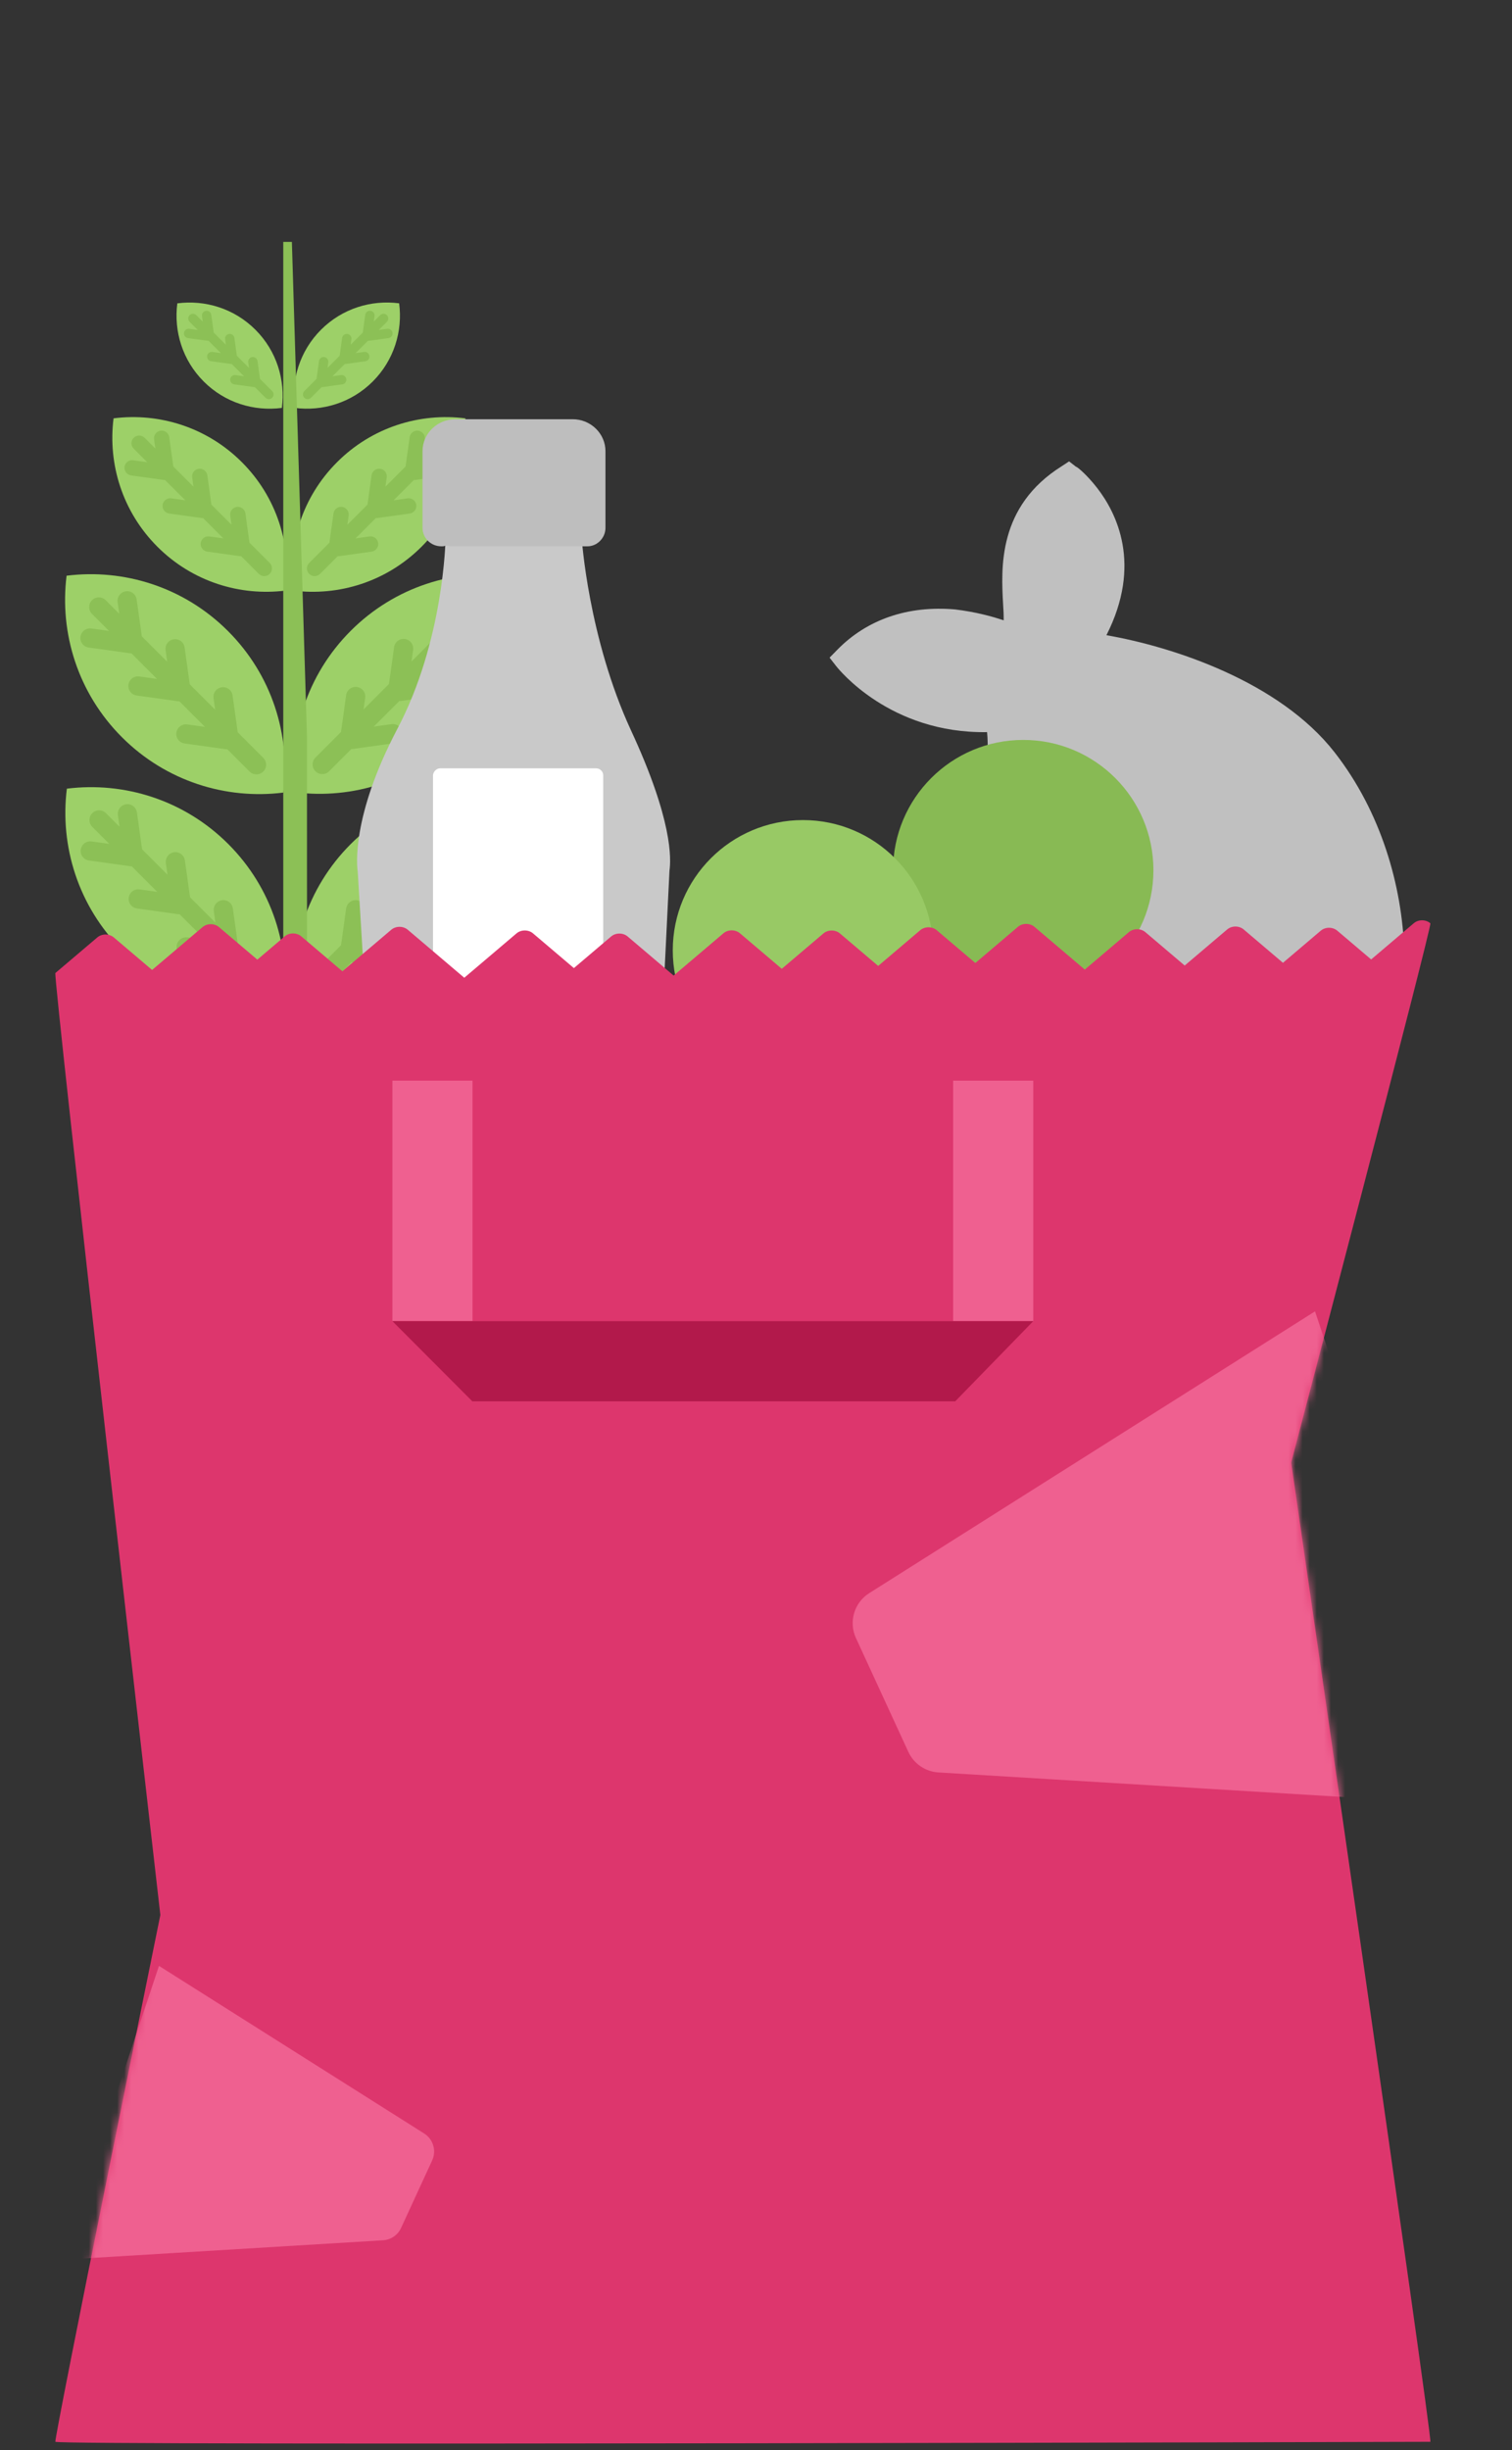 <svg width="213" height="345" viewBox="0 0 213 345" fill="none" xmlns="http://www.w3.org/2000/svg">
<rect x="0" y="0" width="213" height="345" fill="#333333" stroke="none"/>
<ellipse rx="18.338" ry="18.344" transform="matrix(-1 0 0 1 175.181 125.35)" fill="#EF6090"/>
<path fill-rule="evenodd" clip-rule="evenodd" d="M188.007 105.933C180.206 95.948 165.221 91.065 155.865 89.442C160.927 79.489 157.312 72.232 154.525 68.666C153.04 66.764 151.668 65.666 151.588 65.728L150.606 64.964L149.588 65.632C140.536 71.301 141.025 79.979 141.313 85.114C141.366 85.838 141.401 86.704 141.391 87.35C139.807 86.801 137.373 86.15 134.54 85.811C127.927 85.235 122.145 87.201 117.936 91.509L116.864 92.602L117.793 93.791C118.103 94.187 125.364 103.317 139.051 103.088C139.245 104.979 139.101 107.261 138.922 109.825C138.527 117.536 137.855 128.015 146.152 138.634C154.262 149.015 165.299 153.281 171.203 154.922C179.966 157.264 188.058 156.94 191.805 154.012C199.715 147.705 201.194 122.812 188.007 105.933Z" fill="#C0C0C0"/>
<ellipse rx="3.305" ry="3.325" transform="matrix(0.616 0.788 0.788 -0.616 177.407 140.885)" fill="white"/>
<mask id="mask0" mask-type="alpha" maskUnits="userSpaceOnUse" x="0" y="0" width="82" height="228">
<rect width="80.873" height="227.796" transform="matrix(-1 0 0 1 81.799 0)" fill="white"/>
</mask>
<g mask="url(#mask0)">
<path fill-rule="evenodd" clip-rule="evenodd" d="M39.917 111.601C40.928 103.52 38.329 95.069 32.12 88.86C25.911 82.651 17.461 80.052 9.38 81.063C8.369 89.144 10.968 97.595 17.177 103.804C23.386 110.013 31.836 112.612 39.917 111.601Z" fill="#9DD068"/>
<path fill-rule="evenodd" clip-rule="evenodd" d="M14.889 84.511C14.356 83.979 13.493 83.979 12.961 84.511C12.428 85.043 12.428 85.907 12.961 86.439L15.363 88.841L12.864 88.492C12.187 88.398 11.546 88.822 11.37 89.482C11.159 90.267 11.684 91.06 12.489 91.172L18.233 91.975C18.326 91.988 18.417 91.991 18.507 91.986L22.118 95.597L19.622 95.248C18.946 95.153 18.305 95.578 18.128 96.238C17.918 97.023 18.442 97.815 19.248 97.928L24.992 98.731C25.083 98.743 25.174 98.747 25.263 98.741L28.874 102.352L26.376 102.003C25.699 101.909 25.058 102.333 24.882 102.993C24.671 103.779 25.196 104.571 26.001 104.684L31.745 105.486C31.837 105.499 31.929 105.502 32.018 105.497L35.16 108.639C35.693 109.171 36.556 109.171 37.088 108.639C37.621 108.106 37.621 107.243 37.088 106.711L33.489 103.111L32.763 97.922C32.651 97.117 31.859 96.592 31.073 96.803C30.413 96.98 29.989 97.62 30.083 98.297L30.312 99.934L26.732 96.354L26.007 91.166C25.894 90.361 25.102 89.836 24.317 90.046C23.657 90.223 23.232 90.864 23.327 91.54L23.556 93.178L19.976 89.599L19.251 84.41C19.139 83.605 18.346 83.08 17.561 83.291C16.901 83.467 16.477 84.108 16.571 84.785L16.8 86.422L14.889 84.511Z" fill="#8CC056"/>
<path fill-rule="evenodd" clip-rule="evenodd" d="M39.956 141.588C40.968 133.507 38.368 125.056 32.159 118.847C25.95 112.639 17.5 110.039 9.419 111.05C8.408 119.132 11.007 127.582 17.216 133.791C23.425 140 31.875 142.6 39.956 141.588Z" fill="#9DD068"/>
<path fill-rule="evenodd" clip-rule="evenodd" d="M14.927 114.499C14.395 113.966 13.532 113.966 12.999 114.499C12.467 115.031 12.467 115.895 12.999 116.427L15.4 118.828L12.901 118.479C12.225 118.384 11.584 118.809 11.407 119.469C11.197 120.254 11.722 121.047 12.527 121.159L18.271 121.962C18.363 121.975 18.455 121.978 18.545 121.972L22.154 125.582L19.66 125.234C18.983 125.139 18.342 125.564 18.166 126.224C17.955 127.009 18.48 127.801 19.285 127.914L25.029 128.717C25.12 128.729 25.211 128.733 25.299 128.727L28.913 132.34L26.414 131.991C25.737 131.897 25.096 132.321 24.919 132.981C24.709 133.766 25.234 134.559 26.039 134.671L31.783 135.474C31.875 135.487 31.967 135.49 32.057 135.484L35.199 138.626C35.731 139.159 36.594 139.159 37.127 138.626C37.659 138.094 37.659 137.231 37.127 136.698L33.526 133.098L32.801 127.909C32.689 127.104 31.896 126.579 31.111 126.79C30.451 126.966 30.026 127.607 30.121 128.284L30.35 129.921L26.772 126.343L26.046 121.154C25.934 120.348 25.142 119.823 24.356 120.034C23.696 120.211 23.272 120.852 23.366 121.528L23.595 123.167L20.014 119.585L19.289 114.398C19.176 113.593 18.384 113.068 17.599 113.278C16.939 113.455 16.514 114.096 16.609 114.773L16.837 116.409L14.927 114.499Z" fill="#8CC056"/>
<path fill-rule="evenodd" clip-rule="evenodd" d="M39.956 171.615C40.968 163.533 38.368 155.083 32.159 148.874C25.95 142.665 17.5 140.066 9.419 141.077C8.408 149.158 11.007 157.609 17.216 163.818C23.425 170.026 31.875 172.626 39.956 171.615Z" fill="#9DD068"/>
<path fill-rule="evenodd" clip-rule="evenodd" d="M14.927 144.523C14.395 143.991 13.532 143.991 12.999 144.523C12.467 145.056 12.467 145.919 12.999 146.451L15.402 148.854L12.901 148.504C12.225 148.41 11.584 148.834 11.407 149.494C11.197 150.28 11.722 151.072 12.527 151.185L18.271 151.987C18.363 152 18.455 152.003 18.545 151.998L22.157 155.609L19.66 155.26C18.983 155.165 18.342 155.59 18.166 156.25C17.955 157.035 18.48 157.828 19.285 157.94L25.029 158.743C25.121 158.756 25.212 158.759 25.301 158.753L28.912 162.364L26.413 162.015C25.737 161.92 25.096 162.345 24.919 163.005C24.709 163.79 25.234 164.582 26.039 164.695L31.783 165.498C31.875 165.51 31.966 165.514 32.056 165.508L35.199 168.651C35.731 169.183 36.594 169.183 37.127 168.651C37.659 168.118 37.659 167.255 37.127 166.723L33.525 163.121L32.8 157.935C32.688 157.129 31.895 156.604 31.11 156.815C30.45 156.992 30.025 157.633 30.12 158.309L30.349 159.944L26.769 156.365L26.044 151.178C25.932 150.373 25.14 149.848 24.354 150.058C23.694 150.235 23.27 150.876 23.364 151.553L23.593 153.189L20.014 149.61L19.289 144.423C19.176 143.618 18.384 143.093 17.599 143.304C16.939 143.481 16.514 144.121 16.609 144.798L16.837 146.433L14.927 144.523Z" fill="#8CC056"/>
<path fill-rule="evenodd" clip-rule="evenodd" d="M41.611 111.563C40.6 103.482 43.199 95.031 49.408 88.822C55.617 82.613 64.067 80.014 72.148 81.025C73.16 89.106 70.56 97.557 64.351 103.766C58.142 109.975 49.693 112.574 41.611 111.563Z" fill="#9DD068"/>
<path fill-rule="evenodd" clip-rule="evenodd" d="M66.637 84.471C67.17 83.938 68.033 83.938 68.565 84.471C69.098 85.003 69.098 85.866 68.565 86.399L66.163 88.801L68.663 88.452C69.34 88.357 69.981 88.782 70.157 89.442C70.368 90.227 69.843 91.019 69.038 91.132L63.294 91.934C63.201 91.947 63.109 91.951 63.019 91.945L59.408 95.556L61.905 95.207C62.581 95.113 63.222 95.537 63.399 96.197C63.609 96.983 63.084 97.775 62.279 97.887L56.535 98.69C56.444 98.703 56.352 98.706 56.263 98.701L52.651 102.313L55.151 101.964C55.828 101.869 56.468 102.294 56.645 102.954C56.856 103.739 56.331 104.531 55.525 104.644L49.781 105.447C49.689 105.46 49.597 105.463 49.507 105.457L46.366 108.598C45.833 109.131 44.97 109.131 44.438 108.598C43.905 108.066 43.905 107.202 44.438 106.67L48.039 103.069L48.763 97.883C48.876 97.078 49.668 96.553 50.454 96.763C51.114 96.94 51.538 97.581 51.444 98.257L51.215 99.893L54.794 96.314L55.519 91.126C55.632 90.321 56.424 89.796 57.209 90.007C57.869 90.183 58.294 90.824 58.199 91.501L57.971 93.137L61.551 89.557L62.276 84.371C62.388 83.565 63.18 83.04 63.966 83.251C64.626 83.428 65.05 84.069 64.956 84.745L64.727 86.38L66.637 84.471Z" fill="#8CC056"/>
<path fill-rule="evenodd" clip-rule="evenodd" d="M40.247 83.154C41.061 76.726 39.004 70.008 34.074 65.078C29.144 60.148 22.426 58.09 15.998 58.905C15.183 65.333 17.24 72.051 22.171 76.981C27.101 81.912 33.819 83.969 40.247 83.154Z" fill="#9DD068"/>
<path fill-rule="evenodd" clip-rule="evenodd" d="M20.373 61.643C19.949 61.219 19.262 61.219 18.837 61.643C18.413 62.067 18.413 62.755 18.837 63.179L20.741 65.082L18.76 64.806C18.222 64.731 17.711 65.069 17.57 65.595C17.403 66.221 17.821 66.852 18.463 66.941L23.018 67.576C23.094 67.587 23.169 67.589 23.242 67.584L26.104 70.446L24.125 70.17C23.586 70.095 23.076 70.433 22.935 70.959C22.767 71.584 23.186 72.216 23.828 72.305L28.383 72.94C28.458 72.95 28.533 72.953 28.606 72.948L31.47 75.811L29.491 75.536C28.952 75.461 28.442 75.799 28.301 76.324C28.133 76.95 28.552 77.581 29.193 77.671L33.748 78.305C33.824 78.316 33.898 78.318 33.972 78.313L36.462 80.803C36.886 81.227 37.573 81.227 37.998 80.803C38.422 80.379 38.422 79.691 37.998 79.267L35.146 76.415L34.571 72.293C34.482 71.651 33.851 71.233 33.225 71.4C32.699 71.541 32.361 72.051 32.436 72.59L32.617 73.887L29.782 71.052L29.208 66.928C29.118 66.286 28.487 65.868 27.861 66.035C27.336 66.176 26.997 66.687 27.073 67.225L27.253 68.523L24.416 65.685L23.841 61.561C23.752 60.92 23.12 60.501 22.494 60.669C21.969 60.81 21.631 61.32 21.706 61.859L21.887 63.157L20.373 61.643Z" fill="#8CC056"/>
<path fill-rule="evenodd" clip-rule="evenodd" d="M41.307 83.155C40.493 76.727 42.55 70.009 47.481 65.079C52.411 60.148 59.129 58.092 65.557 58.906C66.371 65.334 64.314 72.052 59.384 76.982C54.454 81.913 47.736 83.97 41.307 83.155Z" fill="#9DD068"/>
<path fill-rule="evenodd" clip-rule="evenodd" d="M61.177 61.643C61.602 61.219 62.289 61.219 62.713 61.643C63.138 62.067 63.138 62.755 62.713 63.179L60.81 65.082L62.79 64.806C63.329 64.731 63.84 65.069 63.98 65.595C64.148 66.221 63.73 66.852 63.088 66.941L58.533 67.576C58.457 67.587 58.382 67.589 58.308 67.584L55.446 70.447L57.426 70.171C57.965 70.096 58.475 70.434 58.616 70.96C58.783 71.585 58.365 72.217 57.723 72.306L53.168 72.941C53.092 72.951 53.017 72.954 52.944 72.949L50.081 75.811L52.058 75.536C52.597 75.461 53.107 75.799 53.248 76.324C53.416 76.95 52.997 77.581 52.356 77.671L47.8 78.305C47.726 78.316 47.652 78.318 47.579 78.314L45.089 80.803C44.665 81.227 43.977 81.227 43.553 80.803C43.129 80.379 43.129 79.691 43.553 79.267L46.405 76.415L46.98 72.293C47.069 71.652 47.7 71.234 48.326 71.401C48.852 71.542 49.19 72.052 49.115 72.591L48.934 73.886L51.769 71.052L52.343 66.928C52.433 66.286 53.064 65.868 53.69 66.035C54.215 66.176 54.553 66.687 54.478 67.225L54.297 68.523L57.134 65.686L57.709 61.562C57.798 60.921 58.429 60.502 59.055 60.67C59.581 60.811 59.919 61.321 59.844 61.86L59.663 63.157L61.177 61.643Z" fill="#8CC056"/>
<path fill-rule="evenodd" clip-rule="evenodd" d="M39.704 57.436C35.782 57.95 31.691 56.713 28.698 53.719C25.704 50.725 24.467 46.635 24.98 42.714C28.902 42.2 32.993 43.437 35.986 46.431C38.98 49.424 40.217 53.515 39.704 57.436Z" fill="#9DD068"/>
<path fill-rule="evenodd" clip-rule="evenodd" d="M27.651 44.375C27.391 44.116 26.97 44.116 26.71 44.375C26.451 44.635 26.451 45.056 26.71 45.316L27.858 46.464L26.663 46.298C26.334 46.253 26.021 46.46 25.935 46.781C25.833 47.164 26.089 47.551 26.482 47.605L29.238 47.986C29.288 47.993 29.337 47.995 29.385 47.99L31.116 49.721L29.921 49.556C29.591 49.51 29.279 49.717 29.193 50.038C29.09 50.422 29.347 50.809 29.74 50.863L32.495 51.244C32.545 51.251 32.594 51.252 32.643 51.248L34.375 52.98L33.176 52.814C32.846 52.769 32.535 52.975 32.448 53.297C32.346 53.68 32.602 54.067 32.995 54.121L35.751 54.502C35.802 54.51 35.852 54.511 35.901 54.506L37.403 56.008C37.663 56.268 38.084 56.268 38.343 56.008C38.603 55.749 38.603 55.328 38.343 55.068L36.623 53.348L36.277 50.841C36.222 50.448 35.836 50.191 35.452 50.294C35.131 50.38 34.924 50.692 34.969 51.022L35.077 51.802L33.365 50.089L33.018 47.584C32.964 47.19 32.577 46.934 32.194 47.036C31.872 47.123 31.666 47.435 31.711 47.764L31.819 48.543L30.108 46.833L29.762 44.326C29.707 43.933 29.321 43.676 28.937 43.779C28.616 43.865 28.409 44.177 28.454 44.507L28.562 45.287L27.651 44.375Z" fill="#8CC056"/>
<path fill-rule="evenodd" clip-rule="evenodd" d="M41.506 57.432C45.428 57.946 49.519 56.709 52.513 53.715C55.506 50.722 56.743 46.631 56.23 42.709C52.308 42.196 48.217 43.433 45.223 46.427C42.23 49.42 40.993 53.511 41.506 57.432Z" fill="#9DD068"/>
<path fill-rule="evenodd" clip-rule="evenodd" d="M53.564 44.374C53.824 44.115 54.245 44.115 54.504 44.374C54.764 44.634 54.764 45.055 54.504 45.315L53.357 46.462L54.552 46.297C54.881 46.252 55.193 46.459 55.279 46.78C55.382 47.163 55.126 47.55 54.733 47.604L51.977 47.986C51.927 47.992 51.878 47.994 51.83 47.989L50.098 49.721L51.294 49.556C51.624 49.51 51.936 49.717 52.022 50.038C52.125 50.422 51.868 50.809 51.475 50.863L48.719 51.244C48.669 51.251 48.62 51.252 48.571 51.248L46.84 52.979L48.038 52.813C48.367 52.768 48.679 52.975 48.766 53.296C48.868 53.679 48.612 54.066 48.218 54.12L45.463 54.502C45.413 54.508 45.363 54.51 45.314 54.505L43.812 56.007C43.552 56.267 43.131 56.267 42.871 56.007C42.612 55.748 42.612 55.327 42.871 55.067L44.591 53.347L44.938 50.84C44.992 50.447 45.379 50.19 45.763 50.293C46.084 50.379 46.291 50.691 46.245 51.021L46.138 51.801L47.85 50.088L48.197 47.583C48.251 47.189 48.638 46.933 49.021 47.036C49.342 47.122 49.549 47.434 49.504 47.763L49.396 48.542L51.106 46.832L51.453 44.326C51.508 43.933 51.894 43.676 52.278 43.779C52.599 43.865 52.806 44.177 52.76 44.507L52.653 45.286L53.564 44.374Z" fill="#8CC056"/>
<path fill-rule="evenodd" clip-rule="evenodd" d="M41.612 141.591C40.601 133.51 43.2 125.06 49.409 118.85C55.618 112.642 64.067 110.042 72.148 111.053C73.16 119.135 70.56 127.585 64.351 133.794C58.143 140.003 49.693 142.602 41.612 141.591Z" fill="#9DD068"/>
<path fill-rule="evenodd" clip-rule="evenodd" d="M66.639 114.499C67.171 113.966 68.035 113.966 68.567 114.499C69.1 115.031 69.1 115.895 68.567 116.427L66.164 118.83L68.665 118.481C69.342 118.386 69.983 118.811 70.159 119.471C70.37 120.256 69.845 121.049 69.04 121.161L63.295 121.964C63.203 121.977 63.111 121.98 63.02 121.974L59.41 125.584L61.907 125.236C62.583 125.141 63.224 125.566 63.401 126.225C63.611 127.011 63.086 127.803 62.281 127.916L56.537 128.718C56.445 128.731 56.355 128.735 56.265 128.729L52.653 132.341L55.153 131.992C55.829 131.898 56.47 132.322 56.647 132.982C56.858 133.767 56.333 134.56 55.527 134.672L49.783 135.475C49.691 135.488 49.599 135.491 49.509 135.485L46.368 138.626C45.835 139.159 44.972 139.159 44.44 138.626C43.907 138.094 43.907 137.231 44.44 136.698L48.041 133.097L48.765 127.911C48.878 127.106 49.67 126.581 50.456 126.791C51.115 126.968 51.54 127.609 51.446 128.286L51.217 129.921L54.796 126.342L55.521 121.155C55.633 120.349 56.426 119.824 57.211 120.035C57.871 120.212 58.296 120.853 58.201 121.529L57.972 123.166L61.553 119.585L62.278 114.399C62.39 113.594 63.182 113.069 63.968 113.279C64.628 113.456 65.052 114.097 64.958 114.774L64.729 116.409L66.639 114.499Z" fill="#8CC056"/>
<path fill-rule="evenodd" clip-rule="evenodd" d="M72.148 141.08C64.067 140.068 55.616 142.668 49.407 148.877C43.199 155.085 40.599 163.535 41.61 171.616C49.691 172.627 58.142 170.028 64.351 163.819C70.56 157.61 73.159 149.161 72.148 141.08Z" fill="#9DD068"/>
<path fill-rule="evenodd" clip-rule="evenodd" d="M66.641 144.524C67.173 143.991 68.036 143.991 68.569 144.524C69.101 145.056 69.101 145.919 68.569 146.452L66.168 148.853L68.665 148.504C69.342 148.409 69.983 148.834 70.16 149.494C70.37 150.279 69.845 151.072 69.04 151.184L63.296 151.987C63.204 152 63.113 152.003 63.023 151.997L59.411 155.609L61.907 155.26C62.584 155.166 63.224 155.59 63.401 156.25C63.612 157.036 63.087 157.828 62.282 157.941L56.538 158.743C56.446 158.756 56.356 158.759 56.267 158.754L52.655 162.365L55.153 162.016C55.83 161.922 56.471 162.346 56.648 163.006C56.858 163.791 56.333 164.584 55.528 164.696L49.784 165.499C49.692 165.512 49.601 165.515 49.511 165.509L46.369 168.651C45.837 169.184 44.974 169.184 44.441 168.651C43.909 168.119 43.909 167.256 44.441 166.723L48.041 163.123L48.766 157.935C48.878 157.13 49.671 156.605 50.456 156.815C51.116 156.992 51.541 157.633 51.446 158.31L51.217 159.947L54.797 156.367L55.522 151.179C55.635 150.373 56.427 149.848 57.213 150.059C57.873 150.236 58.297 150.877 58.203 151.553L57.974 153.191L61.553 149.611L62.278 144.423C62.391 143.618 63.183 143.093 63.968 143.303C64.628 143.48 65.053 144.121 64.958 144.798L64.729 146.435L66.641 144.524Z" fill="#8CC056"/>
<path fill-rule="evenodd" clip-rule="evenodd" d="M39.905 207.312V34.063H41.118L43.244 103.671L43.257 207.738L39.905 207.312Z" fill="#8CC056"/>
</g>
<path fill-rule="evenodd" clip-rule="evenodd" d="M75.241 157.806C87.491 157.806 91.074 155.91 91.767 155.318C92.46 154.843 92.807 154.132 92.807 153.303L94.31 122.608C94.541 120.949 94.772 115.497 88.878 102.816C82.868 89.78 81.944 75.796 81.944 75.677C81.828 74.255 62.76 74.492 62.76 75.914C62.76 76.033 62.528 90.254 55.941 102.698C49.469 115.023 50.278 122.016 50.394 122.727L52.243 153.303C52.243 154.132 52.705 154.843 53.283 155.318C54.208 155.91 57.675 157.806 69.925 157.806H75.241Z" fill="#C9C9C9"/>
<path fill-rule="evenodd" clip-rule="evenodd" d="M62.18 76.926C62.411 76.926 62.643 76.926 62.758 76.807C62.989 76.807 63.22 76.926 63.336 76.926H82.751C84.138 76.926 85.294 75.74 85.294 74.318V63.534C85.294 61.045 83.214 59.03 80.671 59.03H64.145C61.602 59.03 59.522 61.045 59.522 63.534V74.318C59.522 75.74 60.678 76.926 62.18 76.926Z" fill="#BEBEBE"/>
<rect width="23.98" height="38.704" rx="1" transform="matrix(-1 0 0 1 84.978 108.184)" fill="white"/>
<ellipse rx="18.338" ry="18.344" transform="matrix(-1 0 0 1 144.147 122.529)" fill="#88BA54"/>
<ellipse rx="18.338" ry="18.344" transform="matrix(-1 0 0 1 113.114 133.816)" fill="#98C965"/>
<path d="M191.998 136.081H194.319L188.385 131.044C187.742 130.498 186.707 130.498 186.064 131.044L179.573 136.554H181.894L175.2 130.871C174.557 130.325 173.522 130.325 172.879 130.871L165.731 136.939H168.052L161.35 131.25C160.707 130.704 159.672 130.704 159.029 131.25L151.657 137.509H153.978L145.723 130.501C145.08 129.956 144.045 129.956 143.402 130.501L136.239 136.582H138.56L131.958 130.978C131.315 130.432 130.28 130.432 129.637 130.978L122.552 136.993H124.873L118.321 131.432C117.678 130.886 116.643 130.886 116 131.432L108.971 137.399H111.292L104.236 131.409C103.594 130.864 102.559 130.864 101.916 131.409L93.739 138.351H96.06L88.414 131.86C87.771 131.315 86.736 131.315 86.093 131.86L79.686 137.299H82.007L75.087 131.424C74.444 130.879 73.409 130.879 72.766 131.424L64.244 138.659H66.565L57.441 130.913C56.798 130.368 55.763 130.368 55.12 130.913L47.071 137.747H49.392L42.437 131.842C41.794 131.297 40.759 131.297 40.116 131.842L35.091 136.108H37.411L30.855 130.543C30.213 129.997 29.177 129.997 28.535 130.543L20.267 137.561H22.588L16.029 131.994C15.387 131.448 14.351 131.448 13.709 131.994L7.802 137.007C7.423 137.33 22.588 269.642 22.588 269.642C22.588 269.642 7.537 343.591 7.802 343.821C8.443 344.377 201.5 343.821 201.5 343.821C201.846 343.528 181.894 205.938 181.894 205.938C181.894 205.938 201.799 130.264 201.5 130.005C200.86 129.449 199.815 129.444 199.167 129.994L191.998 136.081Z" fill="#DD366D"/>
<mask id="mask1" mask-type="alpha" maskUnits="userSpaceOnUse" x="7" y="129" width="195" height="216">
<path d="M191.998 136.081H194.319L188.385 131.044C187.742 130.498 186.707 130.498 186.064 131.044L179.573 136.554H181.894L175.2 130.871C174.557 130.325 173.522 130.325 172.879 130.871L165.731 136.939H168.052L161.35 131.25C160.707 130.704 159.672 130.704 159.029 131.25L151.657 137.509H153.978L145.723 130.501C145.08 129.956 144.045 129.956 143.402 130.501L136.239 136.582H138.56L131.958 130.978C131.315 130.432 130.28 130.432 129.637 130.978L122.552 136.993H124.873L118.321 131.432C117.678 130.886 116.643 130.886 116 131.432L108.971 137.399H111.292L104.236 131.409C103.594 130.864 102.559 130.864 101.916 131.409L93.739 138.351H96.06L88.414 131.86C87.771 131.315 86.736 131.315 86.093 131.86L79.686 137.299H82.007L75.087 131.424C74.444 130.879 73.409 130.879 72.766 131.424L64.244 138.659H66.565L57.441 130.913C56.798 130.368 55.763 130.368 55.12 130.913L47.071 137.747H49.392L42.437 131.842C41.794 131.297 40.759 131.297 40.116 131.842L35.091 136.108H37.411L30.855 130.543C30.213 129.997 29.177 129.997 28.535 130.543L20.267 137.561H22.588L16.029 131.994C15.387 131.448 14.351 131.448 13.709 131.994L7.802 137.007C7.423 137.33 22.588 269.642 22.588 269.642C22.588 269.642 7.537 343.591 7.802 343.821C8.443 344.377 201.5 343.821 201.5 343.821C201.846 343.528 181.894 205.938 181.894 205.938C181.894 205.938 201.799 130.264 201.5 130.005C200.86 129.449 199.815 129.444 199.167 129.994L191.998 136.081Z" fill="white"/>
</mask>
<g mask="url(#mask1)">
<path fill-rule="evenodd" clip-rule="evenodd" d="M185.251 184.647L122.449 224.326C120.33 225.665 119.53 228.367 120.578 230.644L127.958 246.669C128.729 248.343 130.358 249.457 132.197 249.569L208.461 254.193L185.251 184.647Z" fill="#EF6090"/>
<path fill-rule="evenodd" clip-rule="evenodd" d="M22.396 276.807L59.756 300.411C61.028 301.214 61.508 302.836 60.879 304.202L56.502 313.707C56.039 314.712 55.062 315.38 53.958 315.447L8.582 318.198L22.396 276.807Z" fill="#EF6090"/>
</g>
<rect width="11.285" height="33.866" transform="matrix(-1 0 0 1 145.558 152.162)" fill="#EF6090"/>
<rect width="11.285" height="33.866" transform="matrix(-1 0 0 1 66.564 152.16)" fill="#EF6090"/>
<path fill-rule="evenodd" clip-rule="evenodd" d="M145.558 186.026H55.279L66.539 197.315H134.565L145.558 186.026Z" fill="#B2194B"/>
</svg>

